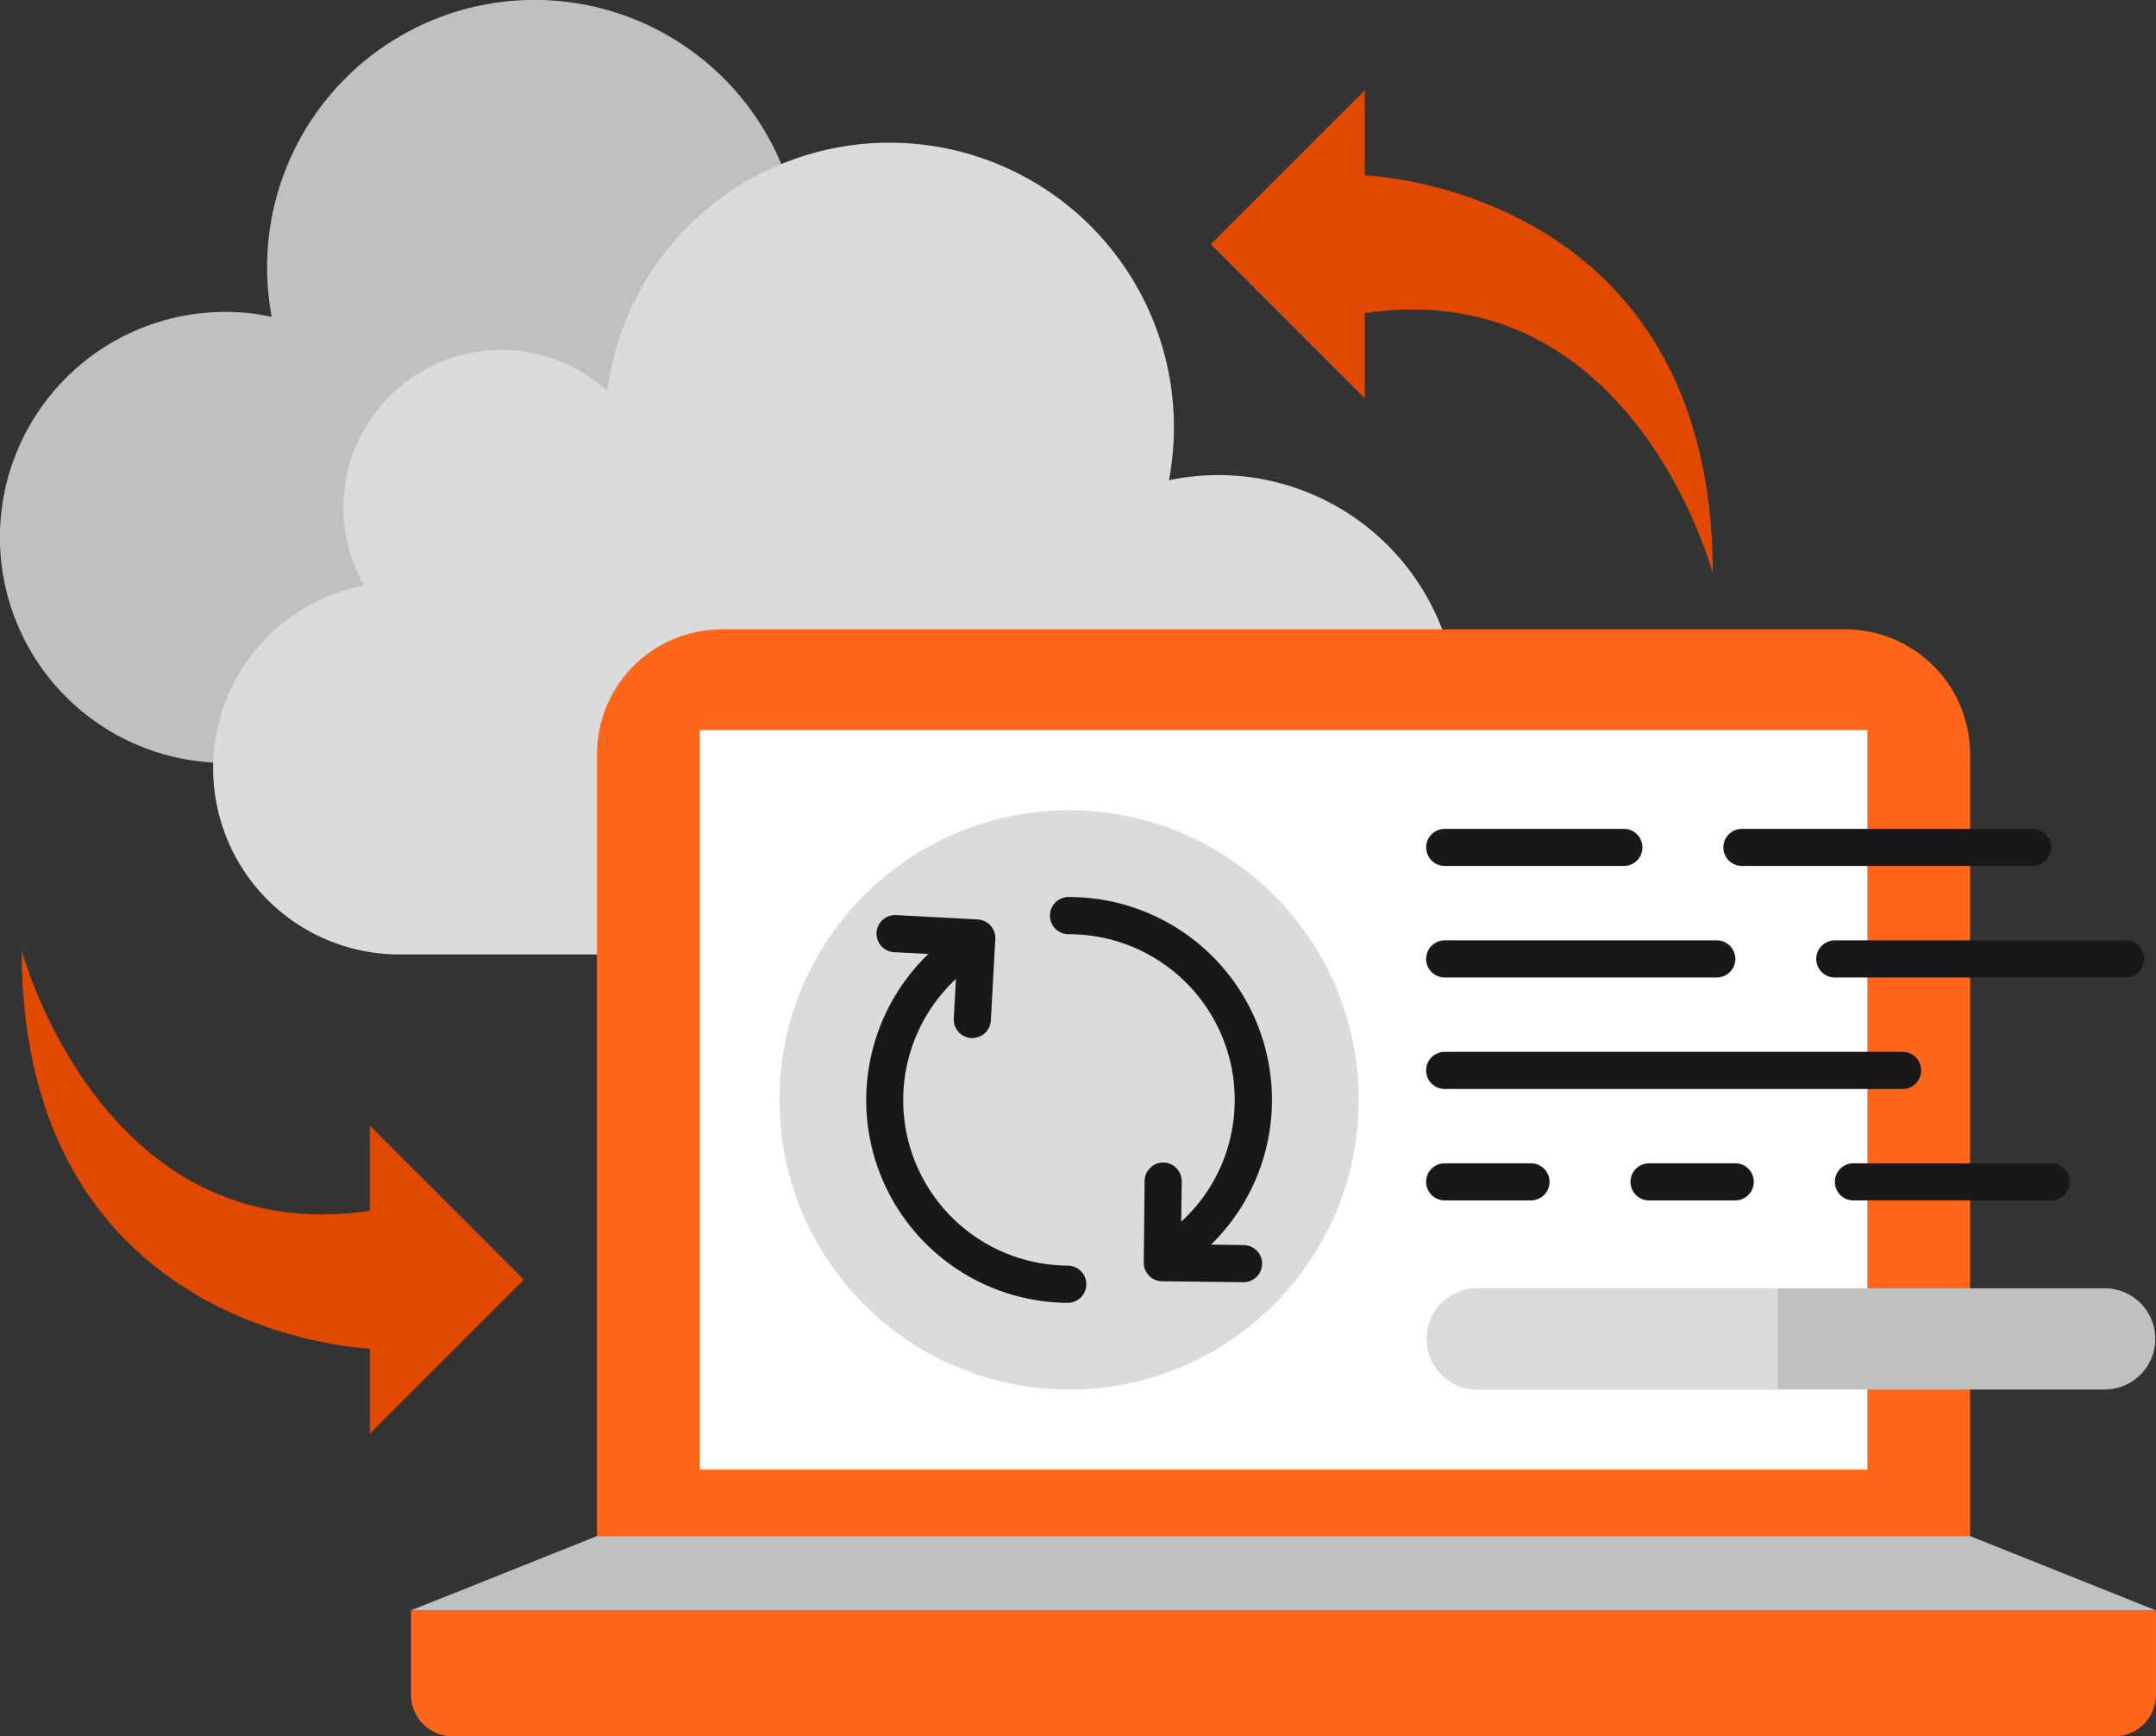 <svg xmlns="http://www.w3.org/2000/svg" width="186.262" height="150" viewBox="0 0 186.262 150"><rect x="0" y="0" width="186.262" height="150" fill="#333333" stroke="none"/><g data-name="Group 524"><g data-name="Group 503"><path data-name="Path 312" d="M88.869 35.919a12.812 12.812 0 0 0-19.768-15.795 23.11 23.11 0 0 0-46.027 3 23.791 23.791 0 0 0 .4 4.254 18.757 18.757 0 0 0-4-.432 19.48 19.48 0 0 0 0 38.96h66.523a15.127 15.127 0 0 0 2.866-29.982z" fill="#bfc1c1"/></g><g data-name="Group 504"><path data-name="Path 313" d="M31.453 50.584a13.49 13.49 0 0 1-1.774-6.711 13.617 13.617 0 0 1 22.793-10.085 24.572 24.572 0 1 1 48.514 7.7 20.706 20.706 0 1 1 4.254 40.969H34.501a16.084 16.084 0 0 1-3.048-31.877z" fill="#dbdbdb"/></g><g data-name="Group 505"><path data-name="Path 314" d="M35.507 139.129v7.295a3.6 3.6 0 0 0 3.587 3.579h143.595a3.589 3.589 0 0 0 3.571-3.579v-7.295z" fill="#ff661a"/></g><g data-name="Group 506"><path data-name="Path 315" d="M159.417 54.375H62.355a10.781 10.781 0 0 0-10.778 10.78v67.546H170.2V65.155a10.786 10.786 0 0 0-10.783-10.78z" fill="#ff661a"/></g><g data-name="Group 507"><path data-name="Rectangle 394" fill="#fff" d="M60.452 63.077h100.877v63.889H60.452z"/></g><g data-name="Group 508"><path data-name="Path 316" d="M35.509 139.126h150.75l-16.061-6.42H51.578z" fill="#bfc1c1"/></g><g data-name="Group 509"><path data-name="Path 317" d="M45.261 110.555L31.946 123.87v-7.37s-30.073-.986-30.073-34.418c0 0 6.847 25.94 30.073 22.528v-7.37z" fill="#e14800"/></g><g data-name="Group 510"><path data-name="Path 318" d="M104.595 21.095L117.91 7.787v7.363s30.065.986 30.065 34.41c0 0-6.839-25.933-30.065-22.513v7.364z" fill="#e14800"/></g><g data-name="Group 511"><circle data-name="Ellipse 35" cx="25.021" cy="25.021" r="25.021" fill="#dbdbdb" transform="translate(67.339 70.001)"/></g><g data-name="Group 512"><path data-name="Path 319" d="M92.288 109.342a14.3 14.3 0 0 1-9.706-24.762l-.182 3.412a1.6 1.6 0 0 0 1.517 1.688h.084a1.6 1.6 0 0 0 1.6-1.516l.387-7.037a1.6 1.6 0 0 0-.41-1.16 1.62 1.62 0 0 0-1.107-.531l-7.037-.379a1.606 1.606 0 1 0-.177 3.207l2.95.152a17.518 17.518 0 0 0 12.056 30.141h.015a1.608 1.608 0 0 0 .008-3.215z" fill="#1a171b"/></g><g data-name="Group 513"><path data-name="Path 320" d="M109.615 98.105a17.527 17.527 0 0 0-17.266-20.61h-.076a1.608 1.608 0 0 0 .007 3.215h.068a14.314 14.314 0 0 1 14.1 16.826 14.165 14.165 0 0 1-4.4 8.007l.045-3.488a1.612 1.612 0 0 0-1.585-1.623h-.013a1.609 1.609 0 0 0-1.608 1.585l-.076 7.052a1.6 1.6 0 0 0 1.585 1.623l7.044.083h.023a1.604 1.604 0 0 0 .015-3.207l-2.853-.042a17.418 17.418 0 0 0 4.99-9.421z" fill="#1a171b"/></g><g data-name="Group 514"><path data-name="Path 321" d="M181.892 111.298h-54.314a4.372 4.372 0 0 0 0 8.743h54.315a4.372 4.372 0 0 0 0-8.743z" fill="#bfc1c1"/></g><g data-name="Group 515"><path data-name="Path 322" d="M127.578 111.298a4.372 4.372 0 0 0 0 8.743h25.993v-8.743z" fill="#dbdbdb"/></g><g data-name="Group 516"><path data-name="Path 323" d="M140.294 74.811H124.81a1.6 1.6 0 1 1 0-3.2h15.484a1.6 1.6 0 1 1 0 3.2z" fill="#1a171b"/></g><g data-name="Group 517"><path data-name="Path 324" d="M148.316 84.448H124.81a1.603 1.603 0 0 1 0-3.207h23.506a1.603 1.603 0 0 1 0 3.207z" fill="#1a171b"/></g><g data-name="Group 518"><path data-name="Path 325" d="M164.369 94.078H124.81a1.603 1.603 0 0 1 0-3.207h39.559a1.603 1.603 0 0 1 0 3.207z" fill="#1a171b"/></g><g data-name="Group 519"><path data-name="Path 326" d="M132.264 103.707h-7.454a1.603 1.603 0 0 1 0-3.207h7.454a1.603 1.603 0 1 1 0 3.207z" fill="#1a171b"/></g><g data-name="Group 520"><path data-name="Path 327" d="M149.917 103.707h-7.451a1.603 1.603 0 1 1 0-3.207h7.446a1.603 1.603 0 1 1 0 3.207z" fill="#1a171b"/></g><g data-name="Group 521"><path data-name="Path 328" d="M177.206 103.707h-17.083a1.603 1.603 0 1 1 0-3.207h17.084a1.603 1.603 0 1 1 0 3.207z" fill="#1a171b"/></g><g data-name="Group 522"><path data-name="Path 329" d="M183.629 84.448h-25.114a1.603 1.603 0 0 1 0-3.207h25.114a1.603 1.603 0 1 1 0 3.207z" fill="#1a171b"/></g><g data-name="Group 523"><path data-name="Path 330" d="M175.599 74.811h-25.114a1.6 1.6 0 0 1 0-3.2h25.114a1.6 1.6 0 1 1 0 3.2z" fill="#1a171b"/></g></g></svg>